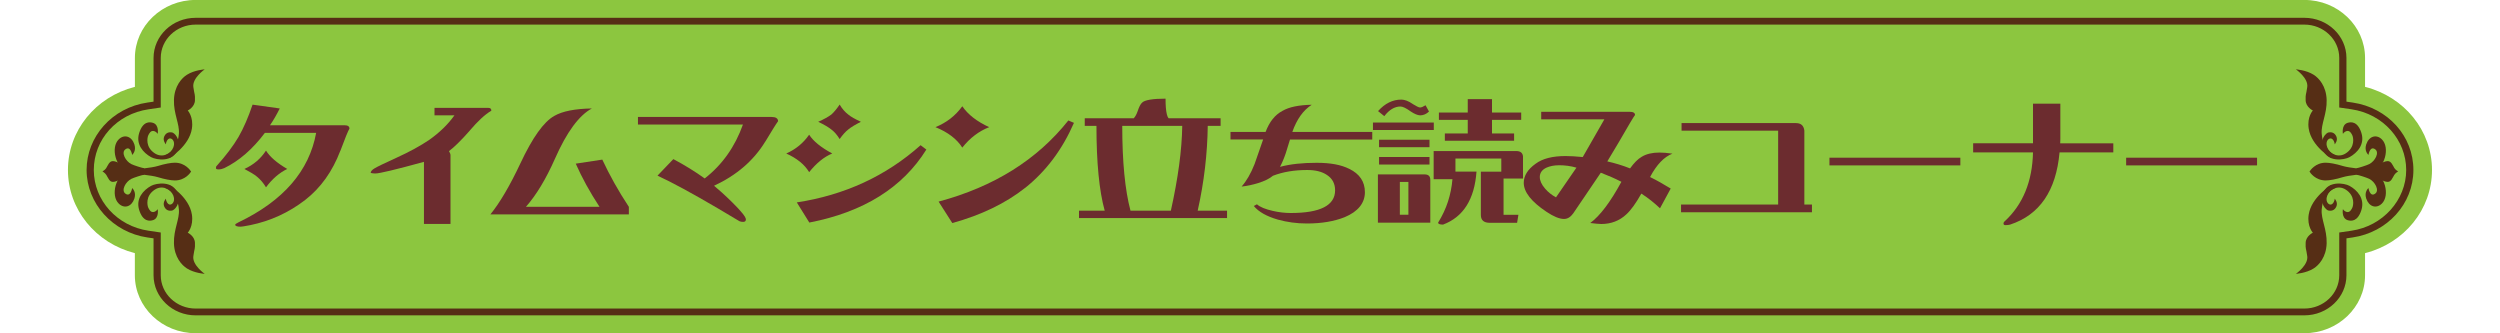 <?xml version="1.0" encoding="UTF-8"?><svg id="_レイヤー_2" xmlns="http://www.w3.org/2000/svg" viewBox="0 0 500 66.64"><defs><style>.cls-1{fill:none;}.cls-2{fill:#6c2c2f;}.cls-3{fill:#562e15;}.cls-4{fill:#8cc63f;}</style></defs><g id="_レイヤー_1-2"><path class="cls-4" d="M26.97,50.63v4.42c0,6.39,5.45,11.59,12.15,11.59h421.74c6.7,0,12.15-5.2,12.15-11.59v-4.42c7.85-1.99,13.39-8.75,13.39-16.63s-5.54-14.64-13.39-16.63v-5.79c0-6.39-5.45-11.59-12.15-11.59H39.13c-6.7,0-12.15,5.2-12.15,11.59v5.79c-7.85,1.99-13.39,8.75-13.39,16.63s5.54,14.64,13.39,16.63Z"/><path class="cls-3" d="M39.13,3.56h421.74c4.64,0,8.42,3.6,8.42,8.03v8.74l1.23.18c7.04,1.03,12.16,6.7,12.16,13.49s-5.23,12.48-12.16,13.49l-1.23.18v7.38c0,4.43-3.78,8.02-8.42,8.02H39.13c-4.64,0-8.42-3.6-8.42-8.02v-7.38l-1.23-.18c-6.93-1.01-12.16-6.82-12.16-13.49s5.11-12.46,12.16-13.49l1.23-.18v-8.74c0-4.43,3.78-8.03,8.42-8.03ZM460.87,61.71c3.85,0,6.98-2.99,6.98-6.66v-8.55l2.45-.36c6.24-.91,10.94-6.13,10.94-12.14s-4.6-11.21-10.94-12.14l-2.45-.36v-9.92c0-3.67-3.13-6.66-6.98-6.66H39.13c-3.85,0-6.98,2.99-6.98,6.66v9.92l-2.45.36c-6.34.93-10.94,6.03-10.94,12.14s4.7,11.23,10.94,12.14l2.45.36v8.55c0,3.67,3.13,6.66,6.98,6.66h421.74Z"/><path class="cls-3" d="M461.91,34.32h-.01s0,0,0-.01c0,0,0-.01,0-.01h.01c.12-.2,1.16-1.76,3.23-1.76.79,0,2.06.24,3.39.65,1.33.41,4.42.65,4.42.65v.95s-3.1.24-4.42.65c-1.33.41-2.6.65-3.39.65-2.07,0-3.11-1.56-3.23-1.76Z"/><path class="cls-3" d="M466.94,28.88s0-.66-.5-1.08c-.51-.43-1.5.34-1,1.65.5,1.31,2.18,2.19,3.67,1.25,2.01-1.26,1.53-3.27,1.36-3.62-.17-.35-.49-1.08-1.21-.85-.42.13-.68.54-.68.54,0,0-.34-1.79.94-2.2.7-.22,2.02-.32,2.76,2.02.72,2.29-.82,3.98-2.38,4.84-1.06.58-4.43,1.1-5.33-1.57-.68-2.02.67-3.31,1.16-3.38.49-.08,1.17-.02,1.54.81.37.83-.33,1.58-.33,1.58Z"/><path class="cls-3" d="M467.19,31.06s-2.53-.48-2.85-4.32c-.16-1.94,1.07-3.96.99-6.76-.08-2.79-1.58-4.39-2.6-5.03-1.5-.95-3.55-1.08-3.55-1.08,0,0,2.52,1.76,2.27,3.53-.25,1.77-.36,1.3-.32,2.67.04,1.37,1.44,2.03,1.44,2.03,0,0-1.19,1.26-.83,3.62.54,3.54,4.52,5.9,4.52,5.9"/><path class="cls-3" d="M467.19,37.58s-2.53.48-2.85,4.32c-.16,1.94,1.07,3.96.99,6.76-.08,2.79-1.58,4.39-2.6,5.03-1.5.95-3.55,1.08-3.55,1.08,0,0,2.52-1.76,2.27-3.53-.25-1.77-.36-1.3-.32-2.67.04-1.37,1.44-2.03,1.44-2.03,0,0-1.19-1.26-.83-3.62.54-3.54,4.52-5.9,4.52-5.9"/><path class="cls-3" d="M466.94,39.72s0,.66-.5,1.08c-.51.43-1.5-.34-1-1.65.5-1.31,2.18-2.19,3.67-1.25,2.01,1.26,1.53,3.27,1.36,3.62-.17.35-.49,1.08-1.21.85-.42-.13-.68-.54-.68-.54,0,0-.34,1.79.94,2.2.7.22,2.02.32,2.76-2.02.72-2.29-.82-3.98-2.38-4.84-1.06-.58-4.43-1.1-5.33,1.57-.68,2.02.67,3.31,1.16,3.38.49.08,1.17.02,1.54-.81.37-.83-.33-1.58-.33-1.58Z"/><path class="cls-3" d="M471.33,33.64c.45-.07,2.02-.57,2.52-.82,1.15-.57,2.07-2.29,1.21-2.94-1.07-.82-1.37,1.1-1.37,1.1,0,0-.89-.74-.45-2.09.54-1.64,2-2.1,3.11-1.04,1.74,1.67.54,5.83-1.7,6.36-.96.23-2.81.3-3.47.25l.13-.81Z"/><path class="cls-3" d="M471.33,34.95c.45.07,2.02.57,2.52.82,1.15.57,2.07,2.29,1.21,2.94-1.07.82-1.37-1.1-1.37-1.1,0,0-.89.74-.45,2.09.54,1.64,2,2.1,3.11,1.04,1.74-1.67.54-5.83-1.7-6.36-.96-.23-2.81-.3-3.47-.25l.13.81Z"/><path class="cls-3" d="M479.64,34.29s-.52-.29-.75-.65c-.38-.61-.63-1.42-1.36-1.42-.44,0-1.15.29-1.89.76-.74.48-2.47.76-2.47.76v1.12s1.73.29,2.47.76c.74.48,1.45.76,1.89.76.71,0,.95-.79,1.33-1.4.24-.39.77-.7.77-.7Z"/><path class="cls-3" d="M38.21,34.32h.01s0,0,0-.01c0,0,0-.01,0-.01h-.01c-.12-.2-1.16-1.76-3.23-1.76-.79,0-2.06.24-3.39.65-1.33.41-4.42.65-4.42.65v.95s3.1.24,4.42.65c1.33.41,2.6.65,3.39.65,2.07,0,3.11-1.56,3.23-1.76Z"/><path class="cls-3" d="M33.18,28.88s0-.66.5-1.08c.51-.43,1.5.34,1,1.65-.5,1.31-2.18,2.19-3.67,1.25-2.01-1.26-1.53-3.27-1.36-3.62.17-.35.49-1.08,1.21-.85.42.13.68.54.68.54,0,0,.34-1.79-.94-2.2-.7-.22-2.02-.32-2.76,2.02-.72,2.29.82,3.98,2.38,4.84,1.06.58,4.43,1.1,5.33-1.57.68-2.02-.67-3.31-1.16-3.38-.49-.08-1.17-.02-1.54.81-.37.83.33,1.58.33,1.58Z"/><path class="cls-3" d="M32.93,31.06s2.53-.48,2.85-4.32c.16-1.94-1.07-3.96-.99-6.76.08-2.79,1.58-4.39,2.6-5.03,1.5-.95,3.55-1.08,3.55-1.08,0,0-2.52,1.76-2.27,3.53.25,1.77.36,1.3.32,2.67-.04,1.37-1.44,2.03-1.44,2.03,0,0,1.19,1.26.83,3.62-.54,3.54-4.52,5.9-4.52,5.9"/><path class="cls-3" d="M32.93,37.58s2.53.48,2.85,4.32c.16,1.94-1.07,3.96-.99,6.76.08,2.79,1.58,4.39,2.6,5.03,1.5.95,3.55,1.08,3.55,1.08,0,0-2.52-1.76-2.27-3.53.25-1.77.36-1.3.32-2.67-.04-1.37-1.44-2.03-1.44-2.03,0,0,1.19-1.26.83-3.62-.54-3.54-4.52-5.9-4.52-5.9"/><path class="cls-3" d="M33.18,39.72s0,.66.5,1.08c.51.43,1.5-.34,1-1.65-.5-1.31-2.18-2.19-3.67-1.25-2.01,1.26-1.53,3.27-1.36,3.62.17.35.49,1.08,1.21.85.42-.13.68-.54.68-.54,0,0,.34,1.79-.94,2.2-.7.22-2.02.32-2.76-2.02-.72-2.29.82-3.98,2.38-4.84,1.06-.58,4.43-1.1,5.33,1.57.68,2.02-.67,3.31-1.16,3.38-.49.08-1.17.02-1.54-.81-.37-.83.33-1.58.33-1.58Z"/><path class="cls-3" d="M28.79,33.64c-.45-.07-2.02-.57-2.52-.82-1.15-.57-2.07-2.29-1.21-2.94,1.07-.82,1.37,1.1,1.37,1.1,0,0,.89-.74.45-2.09-.54-1.64-2-2.1-3.11-1.04-1.74,1.67-.54,5.83,1.7,6.36.96.23,2.81.3,3.47.25l-.13-.81Z"/><path class="cls-3" d="M28.79,34.95c-.45.07-2.02.57-2.52.82-1.15.57-2.07,2.29-1.21,2.94,1.07.82,1.37-1.1,1.37-1.1,0,0,.89.74.45,2.09-.54,1.64-2,2.1-3.11,1.04-1.74-1.67-.54-5.83,1.7-6.36.96-.23,2.81-.3,3.47-.25l-.13.81Z"/><path class="cls-3" d="M20.48,34.29s.52-.29.75-.65c.38-.61.63-1.42,1.36-1.42.44,0,1.15.29,1.89.76.74.48,2.47.76,2.47.76v1.12s-1.73.29-2.47.76c-.74.48-1.45.76-1.89.76-.71,0-.95-.79-1.33-1.4-.24-.39-.77-.7-.77-.7Z"/><rect class="cls-1" y="18.91" width="500" height="15.09"/><path class="cls-2" d="M68.07,30.14c-1.58,4.15-3.92,7.43-7.02,9.84-3.3,2.55-6.99,4.23-11.01,5.05-1.06.2-1.68.31-1.88.31-.76,0-1.12-.14-1.12-.39,0-.11.23-.28.69-.5,8.94-4.29,14.11-10.26,15.5-17.88h-10.25c-2.47,3.28-5.18,5.63-8.14,7.06-.4.17-.76.25-1.12.25s-.53-.08-.53-.25c0-.22.03-.37.17-.48,1.81-2.02,3.26-3.92,4.35-5.77,1.02-1.79,1.95-3.92,2.8-6.45l5.44.76c-.59,1.18-1.22,2.3-1.95,3.36h14.9c.66,0,.99.22.99.67-.3.5-.89,1.96-1.81,4.43ZM53.2,37.46c-.53-.87-1.12-1.57-1.81-2.13-.53-.45-1.39-.95-2.51-1.54,1.85-.84,3.26-2.05,4.32-3.67.79,1.26,2.21,2.49,4.25,3.67-1.58.76-3,1.99-4.25,3.67Z"/><path class="cls-2" d="M93.95,26.13c-1.78,2.02-3.17,3.36-4.15,4.09.2.34.3.62.3.81v13.76h-5.31v-12.42c-5.61,1.54-8.87,2.33-9.76,2.33-.33,0-.63-.06-.89-.11,0-.28.23-.59.69-.87.53-.34,2.01-1.04,4.45-2.16,2.7-1.23,4.88-2.44,6.53-3.56,2.04-1.43,3.76-3.08,5.08-4.93h-3.99v-1.49h10.78c.4,0,.59.17.59.56-1.25.73-2.7,2.07-4.32,3.98Z"/><path class="cls-2" d="M98.07,42.89c1.91-2.35,3.92-5.77,6.03-10.26,2.41-5.13,4.65-8.27,6.76-9.45,1.65-.95,4.15-1.43,7.52-1.49-2.57,1.37-5.05,4.74-7.39,10.06-1.81,4.09-3.76,7.29-5.8,9.61h14.71c-1.95-2.97-3.53-5.86-4.75-8.63l5.31-.81c1.45,3.11,3.2,6.25,5.31,9.45v1.51h-27.7Z"/><path class="cls-2" d="M153.07,28.29c-2.34,3.84-5.77,6.78-10.26,8.86.96.79,2.18,1.88,3.63,3.31,1.81,1.79,2.74,2.94,2.74,3.42,0,.34-.2.5-.56.5-.3,0-.53-.06-.73-.14-.99-.59-2.44-1.46-4.39-2.61-5.11-3-9.1-5.16-12-6.5l3.17-3.31c2.28,1.21,4.35,2.49,6.27,3.87,3.53-2.75,6.07-6.36,7.65-10.79h-21v-1.51h26.71c.86,0,1.29.28,1.32.84-.53.73-1.35,2.1-2.54,4.06Z"/><path class="cls-2" d="M161.83,34.43c-.92-1.54-2.47-2.78-4.58-3.73,1.91-.84,3.43-2.1,4.58-3.76.82,1.29,2.37,2.55,4.62,3.76-1.65.67-3.17,1.93-4.62,3.73ZM161.87,44.52l-2.51-4.04c9.56-1.46,17.84-5.27,24.76-11.44l1.15.87c-4.75,7.62-12.56,12.5-23.41,14.6ZM169.71,25.85c-.59.45-1.19,1.12-1.78,1.96-.49-.79-1.02-1.43-1.62-1.88-.59-.48-1.48-1.01-2.67-1.57,1.12-.5,2.01-.98,2.64-1.46.53-.48,1.09-1.15,1.65-1.99.49.84,1.06,1.49,1.71,1.99.53.45,1.38.92,2.54,1.46-1.12.56-1.95,1.07-2.47,1.49Z"/><path class="cls-2" d="M192.46,29.52c-1.09-1.71-2.87-3.08-5.37-4.09,2.21-.9,3.99-2.27,5.37-4.18,1.12,1.65,2.93,3.06,5.38,4.18-2.04.79-3.86,2.16-5.38,4.09ZM205.03,37.57c-3.89,3.08-8.77,5.44-14.57,7.04l-2.74-4.29c11.08-2.97,19.72-8.38,25.95-16.23l1.12.48c-2.31,5.3-5.54,9.64-9.76,13.01Z"/><path class="cls-2" d="M226.75,23.66c.33-.36.56-.81.76-1.37.3-.9.59-1.49.92-1.77.49-.5,2.04-.79,4.68-.79,0,1.32.07,2.36.26,3.14.07.31.17.56.36.79h10.39v1.51h-2.57c-.07,5.58-.73,11.24-2.01,16.96h5.87v1.49h-29.61v-1.49h5.14c-1.09-3.92-1.65-9.59-1.65-16.96h-2.34v-1.51h9.79ZM234.17,42.14c1.45-6.5,2.21-12.17,2.28-16.96h-12c0,7.2.56,12.87,1.65,16.96h8.08Z"/><path class="cls-2" d="M258.01,27.87l-.86,2.78c-.36,1.07-.76,1.99-1.15,2.72,2.08-.56,4.52-.81,7.32-.81s4.88.39,6.53,1.21c2.08,1.01,3.13,2.55,3.13,4.68s-1.35,3.87-4.06,4.99c-2.11.84-4.62,1.26-7.55,1.26-2.04,0-3.99-.28-5.8-.78-2.24-.65-3.83-1.54-4.81-2.72l.63-.34c.63.56,1.68.98,3.17,1.32,1.22.28,2.41.42,3.59.42,5.9,0,8.87-1.51,8.87-4.54,0-1.35-.56-2.38-1.65-3.08-.99-.67-2.31-.98-3.92-.98-2.54,0-4.81.36-6.86,1.15-.66.56-1.62,1.04-2.94,1.46-1.12.34-2.24.59-3.33.7.99-1.12,1.85-2.61,2.6-4.51l1.71-4.91h-6.53v-1.51h7.02c.76-2.02,1.88-3.42,3.36-4.2,1.35-.79,3.3-1.18,5.87-1.23-1.71,1.09-3,2.92-3.89,5.44h15.99v1.51h-16.45Z"/><path class="cls-2" d="M286.76,24.51v1.49h-12.17v-1.49h12.17ZM275.58,44.52v-9.64h9.36c.73,0,1.12.36,1.12,1.07v8.58h-10.49ZM282.54,20.8c.73.45,1.22.7,1.48.7s.63-.17,1.09-.45l.69,1.26c-.53.5-1.12.76-1.78.76-.53-.03-1.12-.28-1.85-.76-.92-.67-1.62-1.01-2.08-1.01-1.15,0-2.24.64-3.23,1.93l-1.25-1.01c1.38-1.54,2.93-2.3,4.65-2.3.66,0,1.42.28,2.28.87ZM285.9,27.95v1.49h-10.09v-1.49h10.09ZM285.9,31.4v1.51h-10.09v-1.51h10.09ZM279.97,42.95h1.71v-6.56h-1.71v6.56ZM291.08,34.32h4.22c-.4,5.55-2.64,9.08-6.69,10.6-.66,0-.99-.14-.99-.39.86-1.4,1.52-2.8,1.98-4.23.46-1.43.76-2.92.89-4.46h-3.76v-5.63h16.55c.79,0,1.25.36,1.32,1.06v4.43h-3.89v7.26h2.97l-.26,1.6h-5.47c-1.19,0-1.78-.53-1.78-1.57v-8.66h4.09v-2.63h-9.17v2.63ZM293.55,22.51v-2.69h4.85v2.69h5.84v1.46h-5.84v2.72h4.42v1.46h-13.85v-1.46h4.58v-2.72h-5.77v-1.46h5.77Z"/><path class="cls-2" d="M330.02,35.41c1.38.67,2.74,1.46,4.12,2.3l-2.14,3.95c-1.12-1.06-2.34-2.05-3.73-2.94-1.09,1.93-2.08,3.31-3,4.15-1.38,1.29-3.07,1.93-5.01,1.93-.49,0-1.22-.08-2.21-.2,1.95-1.43,4.02-4.18,6.23-8.24-1.29-.67-2.67-1.26-4.12-1.82l-5.51,8.13c-.53.73-1.12,1.12-1.85,1.12-.92,0-2.08-.48-3.5-1.43-3.03-2.02-4.55-3.95-4.55-5.8,0-1.4.79-2.69,2.37-3.81,1.39-1.04,3.4-1.54,5.97-1.54.92,0,2.08.06,3.46.2l4.32-7.54h-12.63v-1.51h17.67c.73,0,1.09.2,1.09.64-.2.22-1.29,2.05-3.26,5.47l-2.28,3.81c1.48.34,3,.78,4.55,1.4.79-1.09,1.55-1.88,2.34-2.33.92-.56,2.11-.84,3.5-.84.73,0,1.58.06,2.64.22-1.65.62-3.17,2.19-4.48,4.68ZM311.85,33.05c-1.02,0-1.88.17-2.6.5-.86.42-1.29,1.04-1.29,1.85,0,.7.33,1.49,1.06,2.33.63.73,1.35,1.29,2.18,1.74l4.09-5.94c-1.19-.34-2.31-.48-3.43-.48Z"/><path class="cls-2" d="M336.21,42.44v-1.54h19.42v-14.77h-19.32v-1.51h22.88c.99,0,1.55.48,1.68,1.49v14.8h1.52v1.54h-26.18Z"/><path class="cls-2" d="M365.89,33.08v-1.54h26.18v1.54h-26.18Z"/><path class="cls-2" d="M411.91,30.48c-.69,7.68-3.99,12.5-9.89,14.44-.23.06-.53.11-.92.11-.26,0-.4-.11-.4-.31,0-.17.07-.34.26-.48,3.63-3.36,5.51-7.96,5.64-13.76h-11.97v-1.82h11.97v-7.93h5.47v7.06c0,.28-.03.56-.03.87h10.62v1.82h-10.75Z"/><path class="cls-2" d="M425.23,33.08v-1.54h26.18v1.54h-26.18Z"/></g></svg>